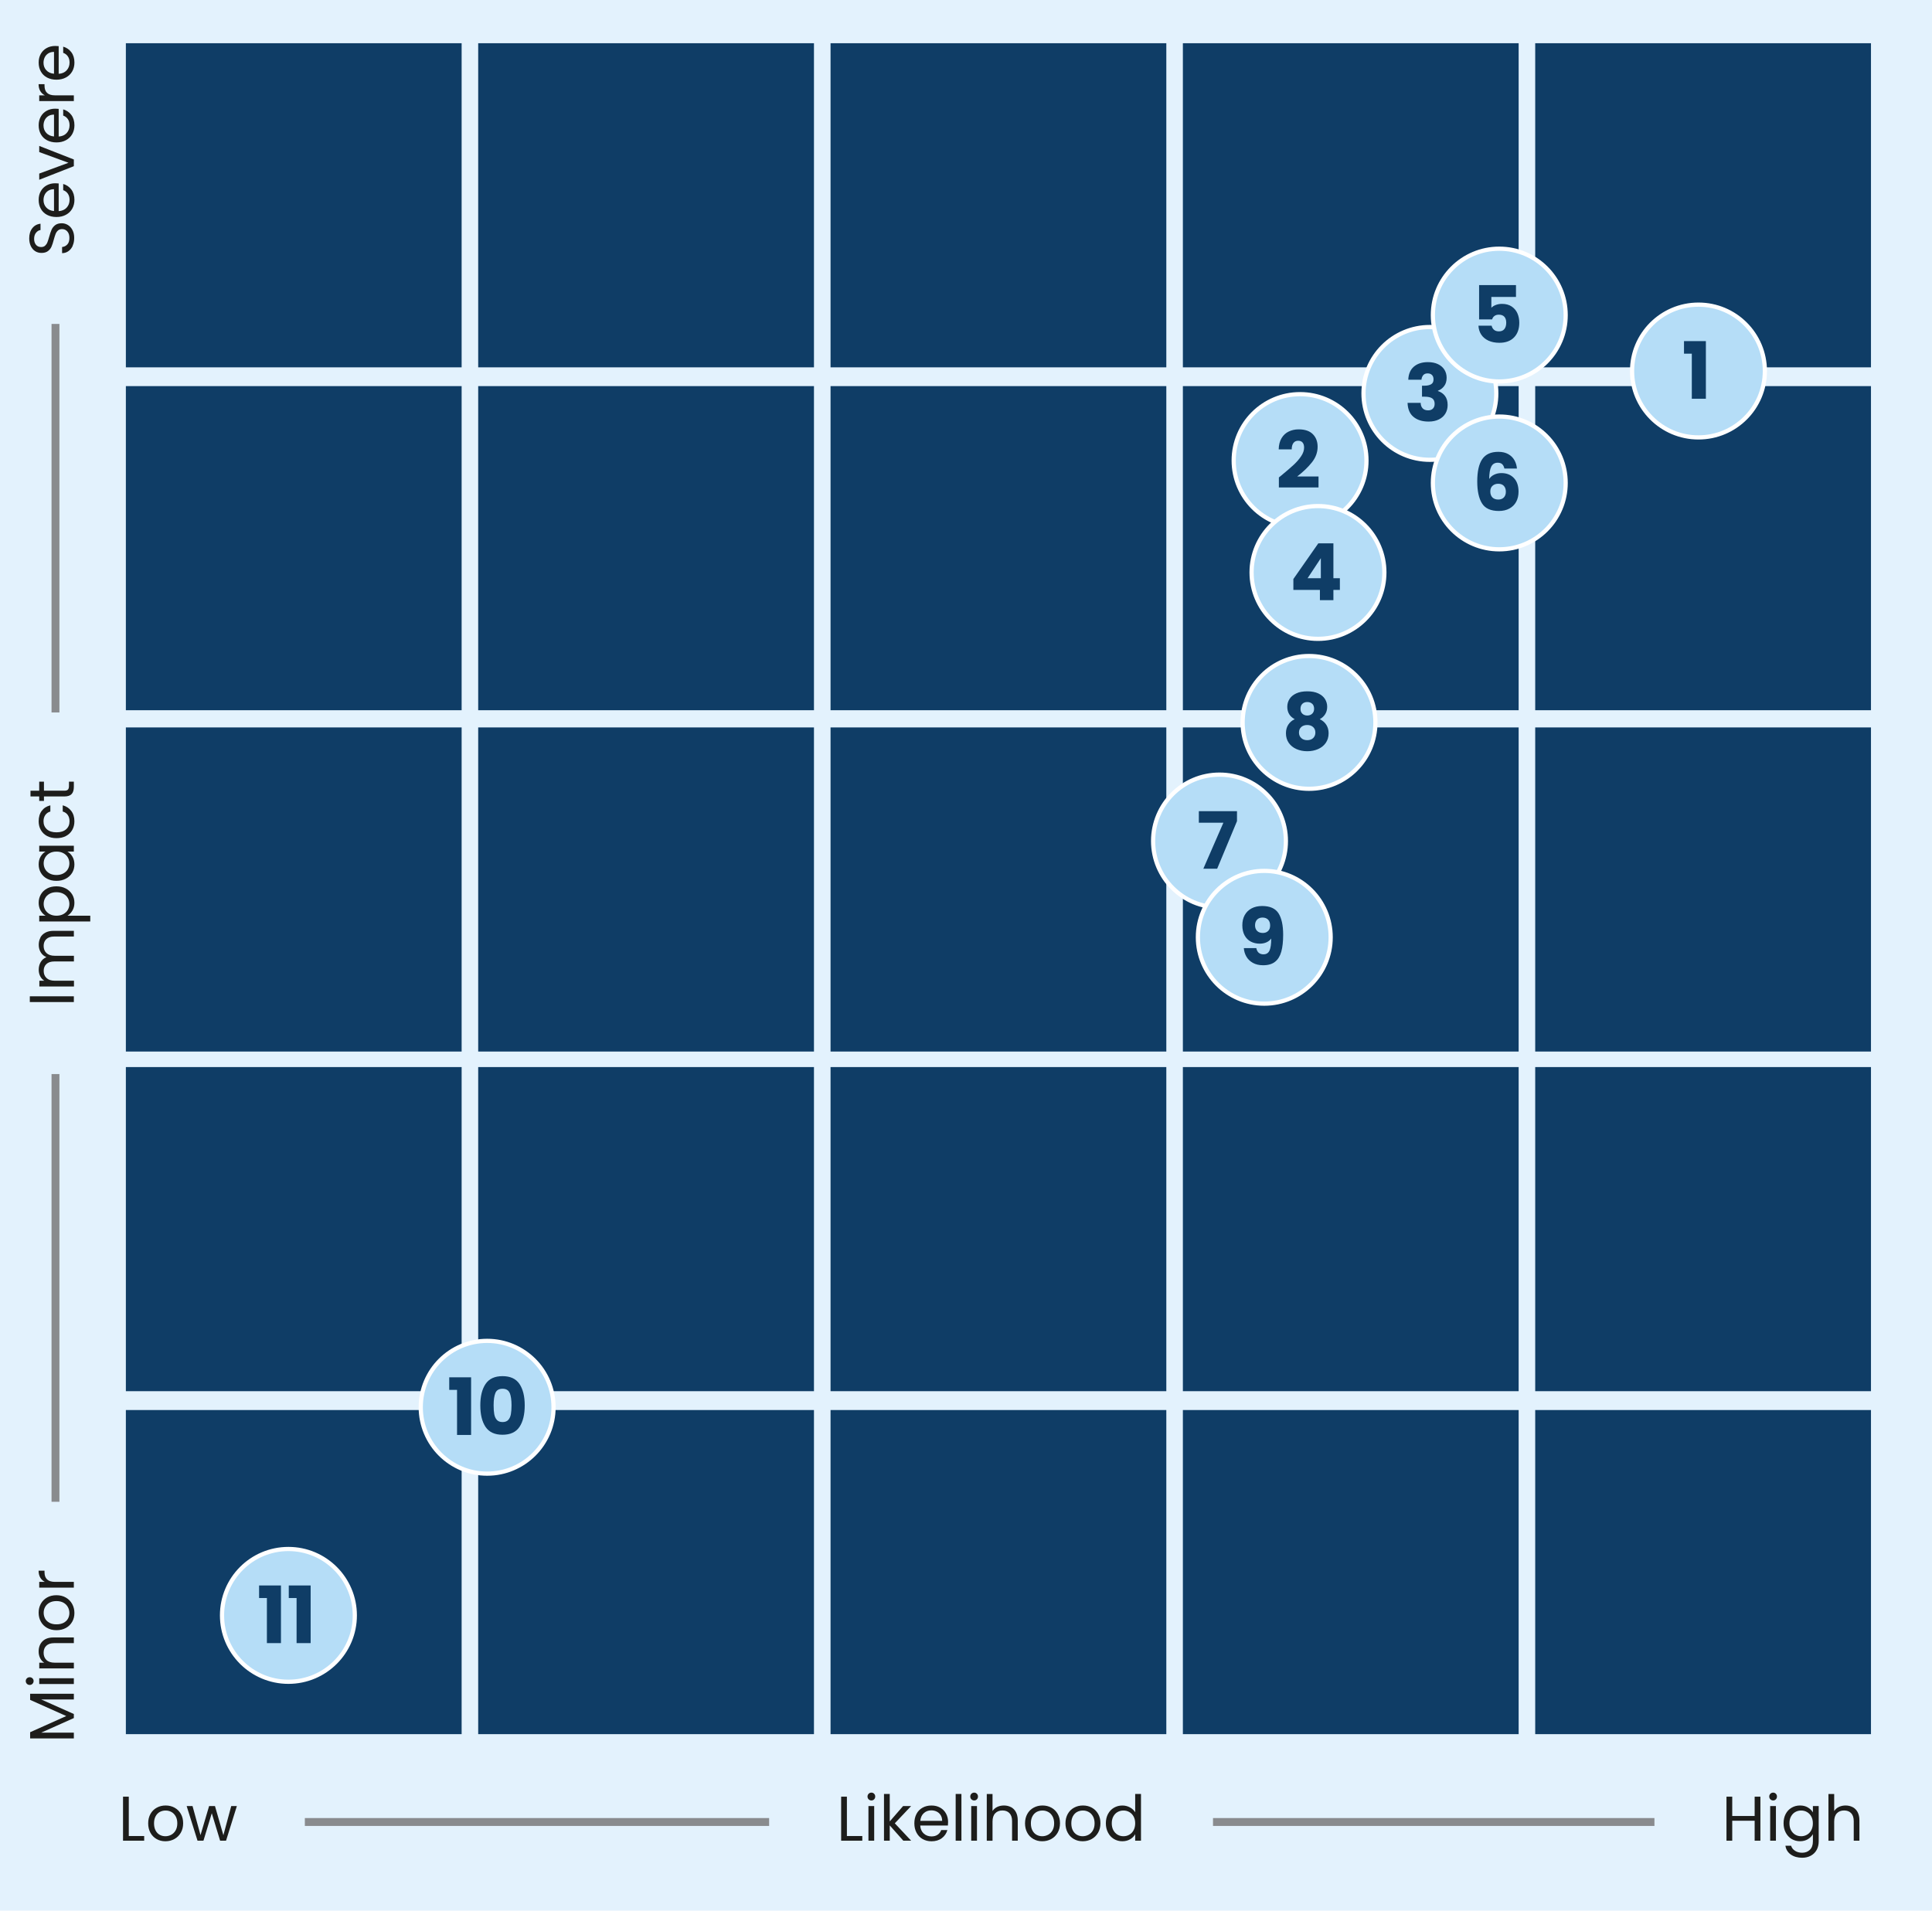 <?xml version="1.0" encoding="UTF-8"?><svg id="Layer_1" xmlns="http://www.w3.org/2000/svg" viewBox="0 0 749.05 740.82"><rect width="749.05" height="740.82" style="fill:#e3f2fd;"/><line x1="21.51" y1="81.77" x2="21.51" y2="620.57" style="fill:none; stroke:#898b8e; stroke-width:3.06px;"/><line x1="660.89" y1="706.45" x2="107.61" y2="706.45" style="fill:none; stroke:#898b8e; stroke-width:3.06px;"/><rect x="48.8" y="16.76" width="130.18" height="125.67" style="fill:#0f3d66;"/><rect x="185.4" y="16.76" width="130.18" height="125.67" style="fill:#0f3d66;"/><rect x="322.01" y="16.76" width="130.18" height="125.67" style="fill:#0f3d66;"/><rect x="458.61" y="16.76" width="130.18" height="125.67" style="fill:#0f3d66;"/><rect x="595.21" y="16.76" width="130.18" height="125.67" style="fill:#0f3d66;"/><rect x="48.8" y="149.71" width="130.18" height="125.67" style="fill:#0f3d66;"/><rect x="185.4" y="149.71" width="130.18" height="125.67" style="fill:#0f3d66;"/><rect x="322.01" y="149.71" width="130.18" height="125.67" style="fill:#0f3d66;"/><rect x="458.61" y="149.71" width="130.18" height="125.67" style="fill:#0f3d66;"/><rect x="595.21" y="149.71" width="130.18" height="125.67" style="fill:#0f3d66;"/><rect x="48.8" y="282.05" width="130.18" height="125.67" style="fill:#0f3d66;"/><rect x="185.4" y="282.05" width="130.18" height="125.67" style="fill:#0f3d66;"/><rect x="322.01" y="282.05" width="130.18" height="125.67" style="fill:#0f3d66;"/><rect x="458.61" y="282.05" width="130.18" height="125.67" style="fill:#0f3d66;"/><rect x="595.21" y="282.05" width="130.18" height="125.67" style="fill:#0f3d66;"/><rect x="48.8" y="413.74" width="130.18" height="125.67" style="fill:#0f3d66;"/><rect x="185.4" y="413.74" width="130.18" height="125.67" style="fill:#0f3d66;"/><rect x="322.01" y="413.74" width="130.18" height="125.67" style="fill:#0f3d66;"/><rect x="458.61" y="413.74" width="130.18" height="125.67" style="fill:#0f3d66;"/><rect x="595.21" y="413.74" width="130.18" height="125.67" style="fill:#0f3d66;"/><rect x="48.8" y="546.72" width="130.18" height="125.67" style="fill:#0f3d66;"/><rect x="185.4" y="546.72" width="130.18" height="125.67" style="fill:#0f3d66;"/><rect x="322.01" y="546.72" width="130.18" height="125.67" style="fill:#0f3d66;"/><rect x="458.61" y="546.72" width="130.18" height="125.67" style="fill:#0f3d66;"/><rect x="595.21" y="546.72" width="130.18" height="125.67" style="fill:#0f3d66;"/><rect x="19.79" y="687.99" width="98.4" height="34.29" style="fill:#e3f2fd;"/><path d="M49.93,711.89h5.97v1.81h-8.2v-17.07h2.23v15.26Z" style="fill:#1d1d1b;"/><path d="M60.72,713.06c-1.02-.57-1.82-1.38-2.4-2.44s-.87-2.28-.87-3.66.3-2.58.89-3.64c.59-1.06,1.41-1.86,2.44-2.42,1.03-.57,2.18-.85,3.45-.85s2.42.28,3.45.85c1.03.56,1.84,1.37,2.44,2.41.6,1.04.89,2.26.89,3.65s-.31,2.61-.92,3.66c-.61,1.05-1.44,1.87-2.49,2.44s-2.2.86-3.48.86-2.4-.29-3.42-.86ZM66.39,711.4c.7-.38,1.27-.94,1.7-1.69.43-.75.65-1.67.65-2.74s-.21-1.99-.64-2.74c-.43-.75-.98-1.31-1.67-1.68-.68-.37-1.43-.55-2.23-.55s-1.56.19-2.24.55c-.68.36-1.22.93-1.63,1.68s-.61,1.67-.61,2.74.2,2.02.6,2.77c.4.75.93,1.31,1.6,1.68s1.4.55,2.2.55,1.55-.19,2.25-.56Z" style="fill:#1d1d1b;"/><path d="M91.83,700.28l-4.19,13.42h-2.3l-3.23-10.65-3.23,10.65h-2.3l-4.21-13.42h2.28l3.09,11.26,3.33-11.26h2.28l3.26,11.29,3.04-11.29h2.2Z" style="fill:#1d1d1b;"/><rect x="298.2" y="687.99" width="172.09" height="34.29" style="fill:#e3f2fd;"/><path d="M328.35,711.89h5.97v1.81h-8.2v-17.07h2.23v15.26Z" style="fill:#1d1d1b;"/><path d="M336.78,697.66c-.29-.29-.44-.65-.44-1.08s.15-.78.44-1.08c.29-.29.65-.44,1.08-.44s.75.15,1.04.44c.29.3.43.65.43,1.08s-.14.78-.43,1.08c-.29.3-.63.44-1.04.44s-.78-.15-1.08-.44ZM338.93,700.28v13.42h-2.23v-13.42h2.23Z" style="fill:#1d1d1b;"/><path d="M350.22,713.7l-5.26-5.93v5.93h-2.23v-18.12h2.23v10.65l5.17-5.95h3.11l-6.32,6.68,6.34,6.74h-3.04Z" style="fill:#1d1d1b;"/><path d="M367.51,707.82h-10.73c.08,1.32.54,2.36,1.36,3.1.82.74,1.82,1.12,3,1.12.96,0,1.77-.22,2.41-.67.65-.45,1.1-1.05,1.36-1.8h2.4c-.36,1.29-1.08,2.34-2.15,3.15-1.08.81-2.42,1.21-4.02,1.21-1.27,0-2.41-.29-3.42-.86s-1.79-1.38-2.36-2.44c-.57-1.05-.86-2.28-.86-3.66s.28-2.6.83-3.65c.55-1.05,1.33-1.85,2.34-2.41,1-.57,2.16-.85,3.47-.85s2.4.28,3.38.83c.98.55,1.73,1.32,2.26,2.29s.8,2.07.8,3.29c0,.42-.03.88-.07,1.35ZM364.72,703.82c-.38-.61-.89-1.08-1.53-1.4-.65-.32-1.36-.48-2.14-.48-1.13,0-2.09.36-2.88,1.08-.79.72-1.25,1.72-1.36,2.99h8.47c0-.85-.19-1.58-.56-2.19Z" style="fill:#1d1d1b;"/><path d="M372.75,695.58v18.12h-2.23v-18.12h2.23Z" style="fill:#1d1d1b;"/><path d="M376.62,697.66c-.29-.29-.44-.65-.44-1.08s.15-.78.44-1.08c.29-.29.65-.44,1.08-.44s.75.15,1.04.44c.29.3.43.65.43,1.08s-.14.78-.43,1.08c-.29.3-.63.44-1.04.44s-.78-.15-1.08-.44ZM378.78,700.28v13.42h-2.23v-13.42h2.23Z" style="fill:#1d1d1b;"/><path d="M391.97,700.68c.82.43,1.46,1.08,1.92,1.95.46.87.7,1.92.7,3.16v7.91h-2.2v-7.59c0-1.34-.33-2.36-1-3.07-.67-.71-1.58-1.06-2.74-1.06s-2.11.37-2.8,1.1c-.7.73-1.04,1.8-1.04,3.21v7.42h-2.23v-18.12h2.23v6.61c.44-.69,1.05-1.22,1.82-1.59.78-.37,1.64-.56,2.61-.56,1.01,0,1.93.22,2.74.65Z" style="fill:#1d1d1b;"/><path d="M400.68,713.06c-1.02-.57-1.82-1.38-2.4-2.44s-.87-2.28-.87-3.66.3-2.58.89-3.64c.59-1.06,1.41-1.86,2.44-2.42,1.03-.57,2.18-.85,3.45-.85s2.42.28,3.45.85c1.03.56,1.84,1.37,2.44,2.41.6,1.04.89,2.26.89,3.65s-.31,2.61-.92,3.66c-.61,1.05-1.44,1.87-2.49,2.44s-2.2.86-3.48.86-2.4-.29-3.42-.86ZM406.35,711.4c.7-.38,1.27-.94,1.7-1.69.43-.75.65-1.67.65-2.74s-.21-1.99-.64-2.74c-.43-.75-.98-1.31-1.67-1.68-.68-.37-1.43-.55-2.23-.55s-1.56.19-2.24.55c-.68.36-1.22.93-1.63,1.68s-.61,1.67-.61,2.74.2,2.02.6,2.77c.4.75.93,1.31,1.6,1.68s1.4.55,2.2.55,1.55-.19,2.25-.56Z" style="fill:#1d1d1b;"/><path d="M416.36,713.06c-1.02-.57-1.82-1.38-2.4-2.44s-.87-2.28-.87-3.66.3-2.58.89-3.64c.59-1.06,1.41-1.86,2.44-2.42,1.03-.57,2.18-.85,3.45-.85s2.42.28,3.45.85c1.03.56,1.84,1.37,2.44,2.41.6,1.04.89,2.26.89,3.65s-.31,2.61-.92,3.66c-.61,1.05-1.44,1.87-2.49,2.44s-2.2.86-3.48.86-2.4-.29-3.42-.86ZM422.03,711.4c.7-.38,1.27-.94,1.7-1.69.43-.75.65-1.67.65-2.74s-.21-1.99-.64-2.74c-.43-.75-.98-1.31-1.67-1.68-.68-.37-1.43-.55-2.23-.55s-1.56.19-2.24.55c-.68.36-1.22.93-1.63,1.68s-.61,1.67-.61,2.74.2,2.02.6,2.77c.4.75.93,1.31,1.6,1.68s1.4.55,2.2.55,1.55-.19,2.25-.56Z" style="fill:#1d1d1b;"/><path d="M429.59,703.33c.55-1.04,1.32-1.84,2.29-2.41s2.06-.86,3.27-.86c1.04,0,2.02.24,2.91.72.9.48,1.58,1.11,2.06,1.9v-7.1h2.25v18.12h-2.25v-2.52c-.44.8-1.09,1.46-1.96,1.97s-1.88.77-3.04.77-2.27-.3-3.25-.88c-.97-.59-1.73-1.41-2.29-2.48-.56-1.06-.83-2.27-.83-3.62s.28-2.57.83-3.61ZM439.51,704.32c-.41-.75-.96-1.32-1.65-1.72s-1.46-.6-2.29-.6-1.59.2-2.28.59c-.69.39-1.23.96-1.64,1.71-.41.75-.61,1.63-.61,2.65s.2,1.92.61,2.68.96,1.34,1.64,1.74c.68.4,1.44.6,2.28.6s1.6-.2,2.29-.6,1.25-.98,1.65-1.74.61-1.64.61-2.66-.2-1.89-.61-2.65Z" style="fill:#1d1d1b;"/><rect x="641.44" y="687.99" width="81.23" height="34.29" style="fill:#e3f2fd;"/><path d="M682.52,696.63v17.07h-2.23v-7.74h-8.69v7.74h-2.23v-17.07h2.23v7.49h8.69v-7.49h2.23Z" style="fill:#1d1d1b;"/><path d="M686.39,697.66c-.29-.29-.44-.65-.44-1.08s.15-.78.44-1.08c.29-.29.65-.44,1.08-.44s.75.15,1.04.44c.29.3.43.65.43,1.08s-.14.78-.43,1.08c-.29.3-.63.44-1.04.44s-.78-.15-1.08-.44ZM688.54,700.28v13.42h-2.23v-13.42h2.23Z" style="fill:#1d1d1b;"/><path d="M700.92,700.82c.87.51,1.52,1.14,1.95,1.91v-2.45h2.25v13.71c0,1.23-.26,2.31-.78,3.27-.52.95-1.27,1.7-2.24,2.24-.97.54-2.1.81-3.39.81-1.76,0-3.23-.42-4.41-1.25-1.17-.83-1.87-1.97-2.08-3.41h2.2c.25.82.75,1.47,1.52,1.97.77.5,1.69.75,2.77.75,1.23,0,2.23-.39,3-1.15.78-.77,1.16-1.85,1.16-3.23v-2.82c-.44.78-1.09,1.44-1.96,1.96-.87.52-1.88.78-3.04.78s-2.27-.3-3.25-.88c-.97-.59-1.73-1.41-2.29-2.48-.56-1.06-.83-2.27-.83-3.62s.28-2.57.83-3.61c.55-1.04,1.32-1.84,2.29-2.41s2.05-.86,3.25-.86,2.18.25,3.05.76ZM702.25,704.32c-.41-.75-.96-1.32-1.65-1.72s-1.46-.6-2.29-.6-1.59.2-2.28.59c-.69.39-1.23.96-1.64,1.71-.41.75-.61,1.63-.61,2.65s.2,1.92.61,2.68.96,1.34,1.64,1.74c.68.4,1.44.6,2.28.6s1.6-.2,2.29-.6,1.25-.98,1.65-1.74.61-1.64.61-2.66-.2-1.89-.61-2.65Z" style="fill:#1d1d1b;"/><path d="M718.29,700.68c.82.43,1.46,1.08,1.92,1.95.46.87.7,1.92.7,3.16v7.91h-2.2v-7.59c0-1.34-.33-2.36-1-3.07-.67-.71-1.58-1.06-2.74-1.06s-2.11.37-2.8,1.1c-.7.73-1.04,1.8-1.04,3.21v7.42h-2.23v-18.12h2.23v6.61c.44-.69,1.05-1.22,1.82-1.59.78-.37,1.64-.56,2.61-.56,1.01,0,1.93.22,2.74.65Z" style="fill:#1d1d1b;"/><rect x="2.91" y="582.29" width="34.29" height="119.66" style="fill:#e3f2fd;"/><path d="M11.68,656.72h16.95v2.23h-12.64l12.64,5.63v1.57l-12.66,5.66h12.66v2.23H11.68v-2.4l14.01-6.27-14.01-6.27v-2.38Z" style="fill:#1d1d1b;"/><path d="M12.59,652.87c-.29.29-.65.44-1.08.44s-.78-.15-1.08-.44c-.29-.29-.44-.65-.44-1.08s.15-.75.44-1.04c.3-.29.65-.43,1.08-.43s.78.14,1.08.43c.3.29.44.63.44,1.04s-.15.78-.44,1.08ZM15.21,650.72h13.42v2.23h-13.42v-2.23Z" style="fill:#1d1d1b;"/><path d="M16.44,636.42c.99-1.01,2.41-1.52,4.28-1.52h7.91v2.2h-7.59c-1.34,0-2.36.33-3.07,1-.71.67-1.06,1.58-1.06,2.74s.37,2.11,1.1,2.8c.73.7,1.8,1.04,3.21,1.04h7.42v2.23h-13.42v-2.23h1.91c-.69-.44-1.22-1.04-1.59-1.8-.37-.76-.56-1.59-.56-2.51,0-1.63.49-2.96,1.48-3.97Z" style="fill:#1d1d1b;"/><path d="M27.99,628.81c-.57,1.02-1.38,1.82-2.44,2.4s-2.28.87-3.66.87-2.58-.3-3.64-.89c-1.06-.59-1.86-1.41-2.42-2.44-.57-1.03-.85-2.18-.85-3.45s.28-2.42.85-3.45c.56-1.03,1.37-1.84,2.41-2.44,1.04-.6,2.26-.89,3.65-.89s2.61.31,3.66.92c1.05.61,1.87,1.44,2.44,2.49s.86,2.2.86,3.48-.29,2.4-.86,3.42ZM26.33,623.14c-.38-.7-.94-1.27-1.69-1.7-.75-.43-1.67-.65-2.74-.65s-1.99.21-2.74.64c-.75.43-1.31.98-1.68,1.67-.37.68-.55,1.43-.55,2.23s.19,1.56.55,2.24c.36.68.93,1.22,1.68,1.63s1.67.61,2.74.61,2.02-.2,2.77-.6c.75-.4,1.31-.93,1.68-1.6s.55-1.4.55-2.2-.19-1.55-.56-2.25Z" style="fill:#1d1d1b;"/><path d="M15.6,611.67c-.42-.73-.64-1.61-.64-2.66h2.3v.59c0,2.5,1.35,3.75,4.07,3.75h7.3v2.23h-13.42v-2.23h2.18c-.77-.39-1.36-.95-1.79-1.68Z" style="fill:#1d1d1b;"/><rect x="2.91" y="276.24" width="34.29" height="140.21" style="fill:#e3f2fd;"/><path d="M11.56,386.3h17.07v2.23H11.56v-2.23Z" style="fill:#1d1d1b;"/><path d="M15.62,363.57c.43-.82,1.08-1.46,1.95-1.94.87-.47,1.92-.71,3.16-.71h7.91v2.2h-7.59c-1.34,0-2.36.33-3.07.99-.71.66-1.06,1.56-1.06,2.68s.37,2.08,1.12,2.77c.74.68,1.81,1.03,3.22,1.03h7.4v2.2h-7.59c-1.34,0-2.36.33-3.07.99-.71.66-1.06,1.55-1.06,2.68s.37,2.08,1.12,2.77c.74.69,1.81,1.03,3.22,1.03h7.4v2.23h-13.42v-2.23h1.93c-.7-.44-1.24-1.03-1.62-1.77-.37-.74-.56-1.56-.56-2.46,0-1.13.25-2.12.76-2.99s1.25-1.51,2.23-1.93c-.94-.38-1.68-1-2.2-1.86s-.78-1.83-.78-2.89.22-1.97.65-2.79Z" style="fill:#1d1d1b;"/><path d="M15.76,353.08c-.51-.87-.77-1.89-.77-3.05s.29-2.27.86-3.25,1.38-1.74,2.41-2.29,2.24-.83,3.61-.83,2.56.28,3.62.83,1.89,1.32,2.48,2.29c.59.97.88,2.05.88,3.25s-.26,2.15-.77,3.02c-.51.87-1.16,1.54-1.92,2h8.84v2.23H15.21v-2.23h2.47c-.77-.44-1.41-1.1-1.92-1.97ZM19.23,346.55c-.75.41-1.32.96-1.71,1.65-.39.7-.59,1.46-.59,2.29s.2,1.57.6,2.27c.4.69.98,1.25,1.74,1.67.76.42,1.64.62,2.63.62s1.9-.21,2.66-.62c.76-.42,1.34-.97,1.74-1.67.4-.7.6-1.45.6-2.27s-.2-1.59-.6-2.29c-.4-.69-.98-1.25-1.74-1.65s-1.65-.61-2.68-.61-1.89.2-2.65.61Z" style="fill:#1d1d1b;"/><path d="M18.26,340.72c-1.04-.55-1.84-1.32-2.41-2.29s-.86-2.05-.86-3.25.25-2.2.76-3.06,1.14-1.51,1.91-1.94h-2.45v-2.25h13.42v2.25h-2.5c.79.44,1.43,1.1,1.95,1.97.51.87.77,1.89.77,3.05s-.3,2.27-.88,3.23c-.59.96-1.41,1.72-2.48,2.28-1.06.56-2.27.83-3.62.83s-2.57-.28-3.61-.83ZM19.25,330.8c-.75.41-1.32.96-1.72,1.65s-.6,1.46-.6,2.29.2,1.59.59,2.28c.39.69.96,1.23,1.71,1.64.75.41,1.63.61,2.65.61s1.92-.2,2.68-.61,1.34-.96,1.74-1.64c.4-.68.6-1.44.6-2.28s-.2-1.6-.6-2.29-.98-1.25-1.74-1.65-1.64-.61-2.66-.61-1.89.2-2.65.61Z" style="fill:#1d1d1b;"/><path d="M18.26,324.16c-1.04-.55-1.84-1.33-2.41-2.31s-.86-2.12-.86-3.39c0-1.65.4-3.01,1.2-4.08.8-1.07,1.91-1.78,3.33-2.12v2.4c-.82.23-1.46.67-1.94,1.33-.47.66-.71,1.48-.71,2.46,0,1.27.44,2.3,1.31,3.09.87.78,2.11,1.18,3.71,1.18s2.87-.39,3.75-1.18c.88-.78,1.32-1.81,1.32-3.09,0-.98-.23-1.8-.68-2.45s-1.11-1.1-1.96-1.35v-2.4c1.37.36,2.47,1.08,3.29,2.16.83,1.08,1.24,2.42,1.24,4.04,0,1.27-.29,2.4-.86,3.39s-1.38,1.76-2.42,2.31c-1.04.56-2.27.83-3.67.83s-2.6-.28-3.64-.83Z" style="fill:#1d1d1b;"/><path d="M17.05,306.58h7.91c.65,0,1.12-.14,1.38-.42.27-.28.4-.76.4-1.44v-1.64h1.89v2.01c0,1.24-.28,2.17-.86,2.79-.57.62-1.51.93-2.82.93h-7.91v1.74h-1.84v-1.74h-3.38v-2.23h3.38v-3.5h1.84v3.5Z" style="fill:#1d1d1b;"/><rect x="2.91" y="16.76" width="34.29" height="108.84" style="fill:#e3f2fd;"/><path d="M28.2,95.29c-.4.89-.96,1.59-1.67,2.09-.71.51-1.53.77-2.46.78v-2.38c.8-.08,1.47-.41,2.02-.99.55-.58.82-1.42.82-2.53s-.27-1.9-.8-2.51c-.53-.61-1.21-.92-2.04-.92-.65,0-1.18.18-1.59.54-.41.36-.72.81-.93,1.35-.21.54-.44,1.27-.69,2.18-.29,1.13-.59,2.03-.88,2.71-.29.68-.75,1.26-1.38,1.74-.63.48-1.47.72-2.53.72-.93,0-1.76-.24-2.48-.71-.72-.47-1.27-1.14-1.67-2-.39-.86-.59-1.84-.59-2.95,0-1.6.4-2.91,1.2-3.93.8-1.02,1.86-1.59,3.18-1.73v2.45c-.65.08-1.23.42-1.73,1.03-.5.6-.75,1.4-.75,2.4,0,.93.24,1.69.72,2.28s1.16.88,2.02.88c.62,0,1.13-.17,1.52-.53s.69-.78.89-1.3.44-1.24.7-2.17c.31-1.13.62-2.03.92-2.72.3-.69.77-1.27,1.39-1.76.63-.49,1.48-.74,2.56-.74.83,0,1.61.22,2.35.66s1.33,1.09,1.79,1.96.68,1.88.68,3.06-.2,2.13-.6,3.02Z" style="fill:#1d1d1b;"/><path d="M22.75,71.13v10.73c1.32-.08,2.36-.54,3.1-1.36.74-.82,1.12-1.82,1.12-3,0-.96-.22-1.77-.67-2.41-.45-.65-1.05-1.1-1.8-1.36v-2.4c1.29.36,2.34,1.08,3.15,2.15.81,1.08,1.21,2.42,1.21,4.02,0,1.27-.29,2.41-.86,3.42s-1.38,1.79-2.44,2.36c-1.05.57-2.28.86-3.66.86s-2.6-.28-3.65-.83c-1.05-.55-1.85-1.33-2.41-2.34-.57-1-.85-2.16-.85-3.47s.28-2.4.83-3.38c.55-.98,1.32-1.73,2.29-2.26s2.07-.8,3.29-.8c.42,0,.88.03,1.35.07ZM18.75,73.92c-.61.38-1.08.89-1.4,1.53-.32.65-.48,1.36-.48,2.14,0,1.13.36,2.09,1.08,2.88.72.79,1.72,1.25,2.99,1.36v-8.47c-.85,0-1.58.19-2.19.56Z" style="fill:#1d1d1b;"/><path d="M26.57,63.12l-11.36-4.16v-2.38l13.42,5.26v2.6l-13.42,5.26v-2.4l11.36-4.19Z" style="fill:#1d1d1b;"/><path d="M22.75,42.21v10.73c1.32-.08,2.36-.54,3.1-1.36.74-.82,1.12-1.82,1.12-3,0-.96-.22-1.77-.67-2.41-.45-.65-1.05-1.1-1.8-1.36v-2.4c1.29.36,2.34,1.08,3.15,2.15.81,1.08,1.21,2.42,1.21,4.02,0,1.27-.29,2.41-.86,3.42s-1.38,1.79-2.44,2.36c-1.05.57-2.28.86-3.66.86s-2.6-.28-3.65-.83c-1.05-.55-1.85-1.33-2.41-2.34-.57-1-.85-2.16-.85-3.47s.28-2.4.83-3.38c.55-.98,1.32-1.73,2.29-2.26s2.07-.8,3.29-.8c.42,0,.88.03,1.35.07ZM18.75,45c-.61.38-1.08.89-1.4,1.53-.32.65-.48,1.36-.48,2.14,0,1.13.36,2.09,1.08,2.88.72.79,1.72,1.25,2.99,1.36v-8.47c-.85,0-1.58.19-2.19.56Z" style="fill:#1d1d1b;"/><path d="M15.6,35.29c-.42-.73-.64-1.61-.64-2.66h2.3v.59c0,2.5,1.35,3.75,4.07,3.75h7.3v2.23h-13.42v-2.23h2.18c-.77-.39-1.36-.95-1.79-1.68Z" style="fill:#1d1d1b;"/><path d="M22.75,17.89v10.73c1.32-.08,2.36-.54,3.1-1.36.74-.82,1.12-1.82,1.12-3,0-.96-.22-1.77-.67-2.41-.45-.65-1.05-1.1-1.8-1.36v-2.4c1.29.36,2.34,1.08,3.15,2.15.81,1.08,1.21,2.42,1.21,4.02,0,1.27-.29,2.41-.86,3.42s-1.38,1.79-2.44,2.36c-1.05.57-2.28.86-3.66.86s-2.6-.28-3.65-.83c-1.05-.55-1.85-1.33-2.41-2.34-.57-1-.85-2.16-.85-3.47s.28-2.4.83-3.38c.55-.98,1.32-1.73,2.29-2.26s2.07-.8,3.29-.8c.42,0,.88.03,1.35.07ZM18.75,20.68c-.61.38-1.08.89-1.4,1.53-.32.65-.48,1.36-.48,2.14,0,1.13.36,2.09,1.08,2.88.72.79,1.72,1.25,2.99,1.36v-8.47c-.85,0-1.58.19-2.19.56Z" style="fill:#1d1d1b;"/><path d="M658.51,169.6c14.22,0,25.74-11.53,25.74-25.74s-11.52-25.74-25.74-25.74-25.74,11.53-25.74,25.74,11.52,25.74,25.74,25.74" style="fill:#b5ddf7;"/><path d="M652.9,137.13v-4.87h8.48v22.35h-5.45v-17.48h-3.03Z" style="fill:#0f3d66;"/><path d="M658.51,169.6c14.22,0,25.74-11.53,25.74-25.74s-11.52-25.74-25.74-25.74-25.74,11.53-25.74,25.74,11.52,25.74,25.74,25.74Z" style="fill:none; stroke:#fff; stroke-width:1.63px;"/><path d="M504.05,204.31c14.22,0,25.74-11.53,25.74-25.74s-11.52-25.74-25.74-25.74-25.74,11.53-25.74,25.74,11.52,25.74,25.74,25.74" style="fill:#b5ddf7;"/><path d="M496.77,184.36c2-1.65,3.58-3.01,4.73-4.07,1.15-1.06,2.13-2.17,2.92-3.34.8-1.16,1.19-2.3,1.19-3.4,0-.83-.19-1.49-.58-1.96s-.97-.7-1.74-.7-1.38.29-1.82.87c-.44.58-.66,1.41-.66,2.47h-5.05c.04-1.73.41-3.18,1.12-4.35.7-1.17,1.63-2.02,2.79-2.57,1.15-.55,2.43-.83,3.84-.83,2.43,0,4.26.62,5.49,1.87,1.23,1.24,1.85,2.87,1.85,4.87,0,2.18-.74,4.21-2.23,6.07-1.49,1.87-3.39,3.69-5.69,5.46h8.27v4.26h-15.37v-3.89c.69-.55,1.01-.8.95-.77Z" style="fill:#0f3d66;"/><path d="M504.05,204.31c14.22,0,25.74-11.53,25.74-25.74s-11.52-25.74-25.74-25.74-25.74,11.53-25.74,25.74,11.52,25.74,25.74,25.74Z" style="fill:none; stroke:#fff; stroke-width:1.63px;"/><path d="M554.38,178.28c14.22,0,25.74-11.53,25.74-25.74s-11.52-25.74-25.74-25.74-25.74,11.53-25.74,25.74,11.52,25.74,25.74,25.74" style="fill:#b5ddf7;"/><path d="M548.14,142.19c1.35-1.18,3.17-1.78,5.48-1.78,1.53,0,2.84.27,3.93.8,1.09.53,1.92,1.26,2.48,2.17.56.92.84,1.95.84,3.09,0,1.35-.34,2.45-1.01,3.29-.67.85-1.46,1.42-2.36,1.73v.12c1.16.39,2.08,1.03,2.75,1.93.67.9,1.01,2.05,1.01,3.46,0,1.26-.29,2.38-.87,3.35s-1.43,1.73-2.54,2.28-2.43.83-3.96.83c-2.45,0-4.4-.6-5.86-1.81-1.46-1.2-2.23-3.02-2.31-5.45h5.08c.02.9.28,1.61.77,2.13s1.2.78,2.14.78c.8,0,1.41-.23,1.85-.69.44-.46.66-1.07.66-1.82,0-.98-.31-1.69-.93-2.13s-1.62-.66-2.99-.66h-.98v-4.26h.98c1.04,0,1.88-.18,2.53-.54.64-.36.96-1,.96-1.91,0-.73-.2-1.31-.61-1.71-.41-.41-.97-.61-1.68-.61-.78,0-1.35.24-1.73.71-.38.47-.6,1.05-.66,1.74h-5.11c.08-2.18.8-3.87,2.14-5.05Z" style="fill:#0f3d66;"/><path d="M554.38,178.28c14.22,0,25.74-11.53,25.74-25.74s-11.52-25.74-25.74-25.74-25.74,11.53-25.74,25.74,11.52,25.74,25.74,25.74Z" style="fill:none; stroke:#fff; stroke-width:1.63px;"/><path d="M581.28,147.91c14.22,0,25.74-11.53,25.74-25.74s-11.52-25.74-25.74-25.74-25.74,11.53-25.74,25.74,11.52,25.74,25.74,25.74" style="fill:#b5ddf7;"/><path d="M587.76,115.13h-9.55v4.22c.41-.45.98-.82,1.71-1.1.74-.28,1.53-.43,2.39-.43,1.53,0,2.8.35,3.81,1.04,1.01.69,1.75,1.59,2.22,2.69s.7,2.3.7,3.58c0,2.39-.67,4.28-2.02,5.68-1.35,1.4-3.25,2.1-5.69,2.1-1.63,0-3.05-.28-4.26-.84-1.2-.56-2.13-1.34-2.79-2.34-.65-1-1.01-2.15-1.07-3.46h5.11c.12.63.42,1.16.89,1.58s1.11.63,1.93.63c.96,0,1.67-.3,2.14-.92s.7-1.43.7-2.45-.25-1.77-.73-2.3c-.49-.53-1.2-.8-2.14-.8-.69,0-1.27.17-1.71.51-.45.33-.74.78-.89,1.33h-5.05v-13.32h14.3v4.59Z" style="fill:#0f3d66;"/><path d="M581.28,147.91c14.22,0,25.74-11.53,25.74-25.74s-11.52-25.74-25.74-25.74-25.74,11.53-25.74,25.74,11.52,25.74,25.74,25.74Z" style="fill:none; stroke:#fff; stroke-width:1.63px;"/><path d="M472.81,351.83c14.22,0,25.74-11.53,25.74-25.74s-11.52-25.74-25.74-25.74-25.74,11.53-25.74,25.74,11.52,25.74,25.74,25.74" style="fill:#b5ddf7;"/><path d="M479.58,318.41l-7.68,18.43h-5.36l7.78-17.85h-9.52v-4.47h14.79v3.89Z" style="fill:#0f3d66;"/><path d="M472.81,351.83c14.22,0,25.74-11.53,25.74-25.74s-11.52-25.74-25.74-25.74-25.74,11.53-25.74,25.74,11.52,25.74,25.74,25.74Z" style="fill:none; stroke:#fff; stroke-width:1.63px;"/><path d="M581.28,212.99c14.22,0,25.74-11.53,25.74-25.74s-11.52-25.74-25.74-25.74-25.74,11.53-25.74,25.74,11.52,25.74,25.74,25.74" style="fill:#b5ddf7;"/><path d="M582.42,179.98c-.41-.38-.99-.57-1.74-.57-1.16,0-2,.51-2.51,1.52-.51,1.01-.78,2.61-.8,4.79.45-.71,1.1-1.28,1.94-1.68.85-.41,1.78-.61,2.8-.61,2,0,3.61.63,4.82,1.9,1.21,1.26,1.82,3.03,1.82,5.29,0,1.49-.3,2.8-.9,3.92-.6,1.12-1.48,2-2.63,2.63-1.15.63-2.52.95-4.09.95-3.14,0-5.33-.98-6.55-2.95-1.23-1.97-1.84-4.8-1.84-8.5,0-3.88.65-6.76,1.94-8.65,1.3-1.89,3.37-2.83,6.23-2.83,1.53,0,2.82.3,3.87.9,1.05.6,1.85,1.39,2.39,2.37s.86,2.05.96,3.21h-4.87c-.16-.75-.45-1.32-.86-1.7ZM578.67,188.34c-.58.52-.87,1.26-.87,2.22s.27,1.74.81,2.3c.54.55,1.31.83,2.31.83.9,0,1.61-.27,2.13-.81s.78-1.28.78-2.22-.26-1.71-.77-2.26c-.51-.55-1.25-.83-2.2-.83-.88,0-1.61.26-2.19.78Z" style="fill:#0f3d66;"/><path d="M581.28,212.99c14.22,0,25.74-11.53,25.74-25.74s-11.52-25.74-25.74-25.74-25.74,11.53-25.74,25.74,11.52,25.74,25.74,25.74Z" style="fill:none; stroke:#fff; stroke-width:1.63px;"/><path d="M490.17,389.15c14.22,0,25.74-11.53,25.74-25.74s-11.52-25.74-25.74-25.74-25.74,11.53-25.74,25.74,11.52,25.74,25.74,25.74" style="fill:#b5ddf7;"/><path d="M489.89,370.02c1.08,0,1.85-.48,2.3-1.44.45-.96.67-2.52.67-4.68-.45.63-1.06,1.12-1.84,1.47s-1.64.52-2.6.52c-1.31,0-2.47-.27-3.49-.81s-1.82-1.35-2.4-2.42c-.58-1.07-.87-2.37-.87-3.9s.31-2.83.93-3.95c.62-1.12,1.51-1.99,2.66-2.6,1.15-.61,2.52-.92,4.09-.92,3.02,0,5.13.94,6.34,2.82,1.2,1.88,1.81,4.64,1.81,8.3,0,2.65-.24,4.84-.72,6.57-.48,1.72-1.29,3.04-2.42,3.93-1.13.9-2.68,1.35-4.64,1.35-1.55,0-2.87-.31-3.96-.92-1.09-.61-1.93-1.42-2.51-2.42-.58-1-.91-2.1-1-3.31h4.84c.31,1.61,1.25,2.42,2.82,2.42ZM491.67,360.97c.51-.52.77-1.23.77-2.13,0-.98-.27-1.73-.8-2.27-.53-.53-1.25-.8-2.14-.8s-1.61.27-2.13.81c-.52.54-.78,1.28-.78,2.22,0,.88.26,1.59.78,2.13.52.54,1.27.81,2.25.81.86,0,1.54-.26,2.05-.78Z" style="fill:#0f3d66;"/><path d="M490.17,389.15c14.22,0,25.74-11.53,25.74-25.74s-11.52-25.74-25.74-25.74-25.74,11.53-25.74,25.74,11.52,25.74,25.74,25.74Z" style="fill:none; stroke:#fff; stroke-width:1.63px;"/><path d="M111.82,652.08c14.22,0,25.74-11.53,25.74-25.74s-11.52-25.74-25.74-25.74-25.74,11.53-25.74,25.74,11.52,25.74,25.74,25.74" style="fill:#b5ddf7;"/><path d="M100.45,619.61v-4.87h8.48v22.35h-5.45v-17.48h-3.03Z" style="fill:#0f3d66;"/><path d="M111.96,619.61v-4.87h8.48v22.35h-5.45v-17.48h-3.03Z" style="fill:#0f3d66;"/><path d="M111.82,652.08c14.22,0,25.74-11.53,25.74-25.74s-11.52-25.74-25.74-25.74-25.74,11.53-25.74,25.74,11.52,25.74,25.74,25.74Z" style="fill:none; stroke:#fff; stroke-width:1.63px;"/><path d="M188.87,571.38c14.22,0,25.74-11.53,25.74-25.74s-11.52-25.74-25.74-25.74-25.74,11.53-25.74,25.74,11.52,25.74,25.74,25.74" style="fill:#b5ddf7;"/><path d="M174.17,538.9v-4.87h8.48v22.35h-5.45v-17.48h-3.03Z" style="fill:#0f3d66;"/><path d="M188.26,536.61c1.36-2.02,3.55-3.03,6.57-3.03s5.21,1.01,6.57,3.03,2.04,4.79,2.04,8.3-.68,6.34-2.04,8.36c-1.36,2.02-3.55,3.03-6.57,3.03s-5.21-1.01-6.57-3.03c-1.36-2.02-2.04-4.81-2.04-8.36s.68-6.28,2.04-8.3ZM197.62,540.14c-.45-1.11-1.38-1.67-2.79-1.67s-2.34.56-2.78,1.67c-.45,1.11-.67,2.7-.67,4.76,0,1.39.08,2.54.25,3.44s.49,1.64,1,2.2c.5.56,1.24.84,2.22.84s1.72-.28,2.22-.84c.5-.56.83-1.29,1-2.2.16-.91.25-2.06.25-3.44,0-2.06-.23-3.65-.67-4.76Z" style="fill:#0f3d66;"/><path d="M188.87,571.38c14.22,0,25.74-11.53,25.74-25.74s-11.52-25.74-25.74-25.74-25.74,11.53-25.74,25.74,11.52,25.74,25.74,25.74Z" style="fill:none; stroke:#fff; stroke-width:1.63px;"/><path d="M507.52,305.84c14.22,0,25.74-11.53,25.74-25.74s-11.52-25.74-25.74-25.74-25.74,11.53-25.74,25.74,11.52,25.74,25.74,25.74" style="fill:#b5ddf7;"/><path d="M499.09,274.04c0-1.1.29-2.11.86-3.01.57-.91,1.44-1.63,2.6-2.17,1.16-.54,2.59-.81,4.29-.81s3.12.27,4.27.81c1.15.54,2.02,1.26,2.59,2.17.57.91.86,1.91.86,3.01s-.26,2.06-.78,2.88-1.22,1.46-2.1,1.93c1.1.53,1.95,1.26,2.54,2.19.59.93.89,2.01.89,3.26,0,1.45-.37,2.7-1.1,3.75-.74,1.05-1.73,1.85-2.99,2.4s-2.65.83-4.18.83-2.92-.28-4.18-.83-2.25-1.35-2.99-2.4c-.73-1.05-1.1-2.3-1.1-3.75,0-1.27.3-2.36.89-3.29s1.43-1.65,2.51-2.16c-1.92-1.02-2.88-2.62-2.88-4.81ZM504.51,281.89c-.59.52-.89,1.24-.89,2.16,0,.86.29,1.56.87,2.11.58.55,1.36.83,2.34.83s1.75-.28,2.31-.83c.56-.55.84-1.26.84-2.11,0-.9-.29-1.61-.87-2.14s-1.34-.8-2.28-.8-1.74.26-2.33.78ZM508.75,272.89c-.48-.46-1.12-.69-1.91-.69s-1.43.23-1.91.7c-.48.47-.72,1.12-.72,1.96s.25,1.42.74,1.88c.49.46,1.12.69,1.9.69s1.41-.24,1.9-.71c.49-.47.74-1.1.74-1.9s-.24-1.48-.72-1.94Z" style="fill:#0f3d66;"/><path d="M507.52,305.84c14.22,0,25.74-11.53,25.74-25.74s-11.52-25.74-25.74-25.74-25.74,11.53-25.74,25.74,11.52,25.74,25.74,25.74Z" style="fill:none; stroke:#fff; stroke-width:1.63px;"/><path d="M510.99,247.7c14.22,0,25.74-11.53,25.74-25.74s-11.52-25.74-25.74-25.74-25.74,11.53-25.74,25.74,11.52,25.74,25.74,25.74" style="fill:#b5ddf7;"/><path d="M501.45,228.73v-4.22l9.67-13.84h5.85v13.53h2.51v4.53h-2.51v3.98h-5.23v-3.98h-10.29ZM512.1,216.42l-5.14,7.78h5.14v-7.78Z" style="fill:#0f3d66;"/><path d="M510.99,247.7c14.22,0,25.74-11.53,25.74-25.74s-11.52-25.74-25.74-25.74-25.74,11.53-25.74,25.74,11.52,25.74,25.74,25.74Z" style="fill:none; stroke:#fff; stroke-width:1.63px;"/></svg>
